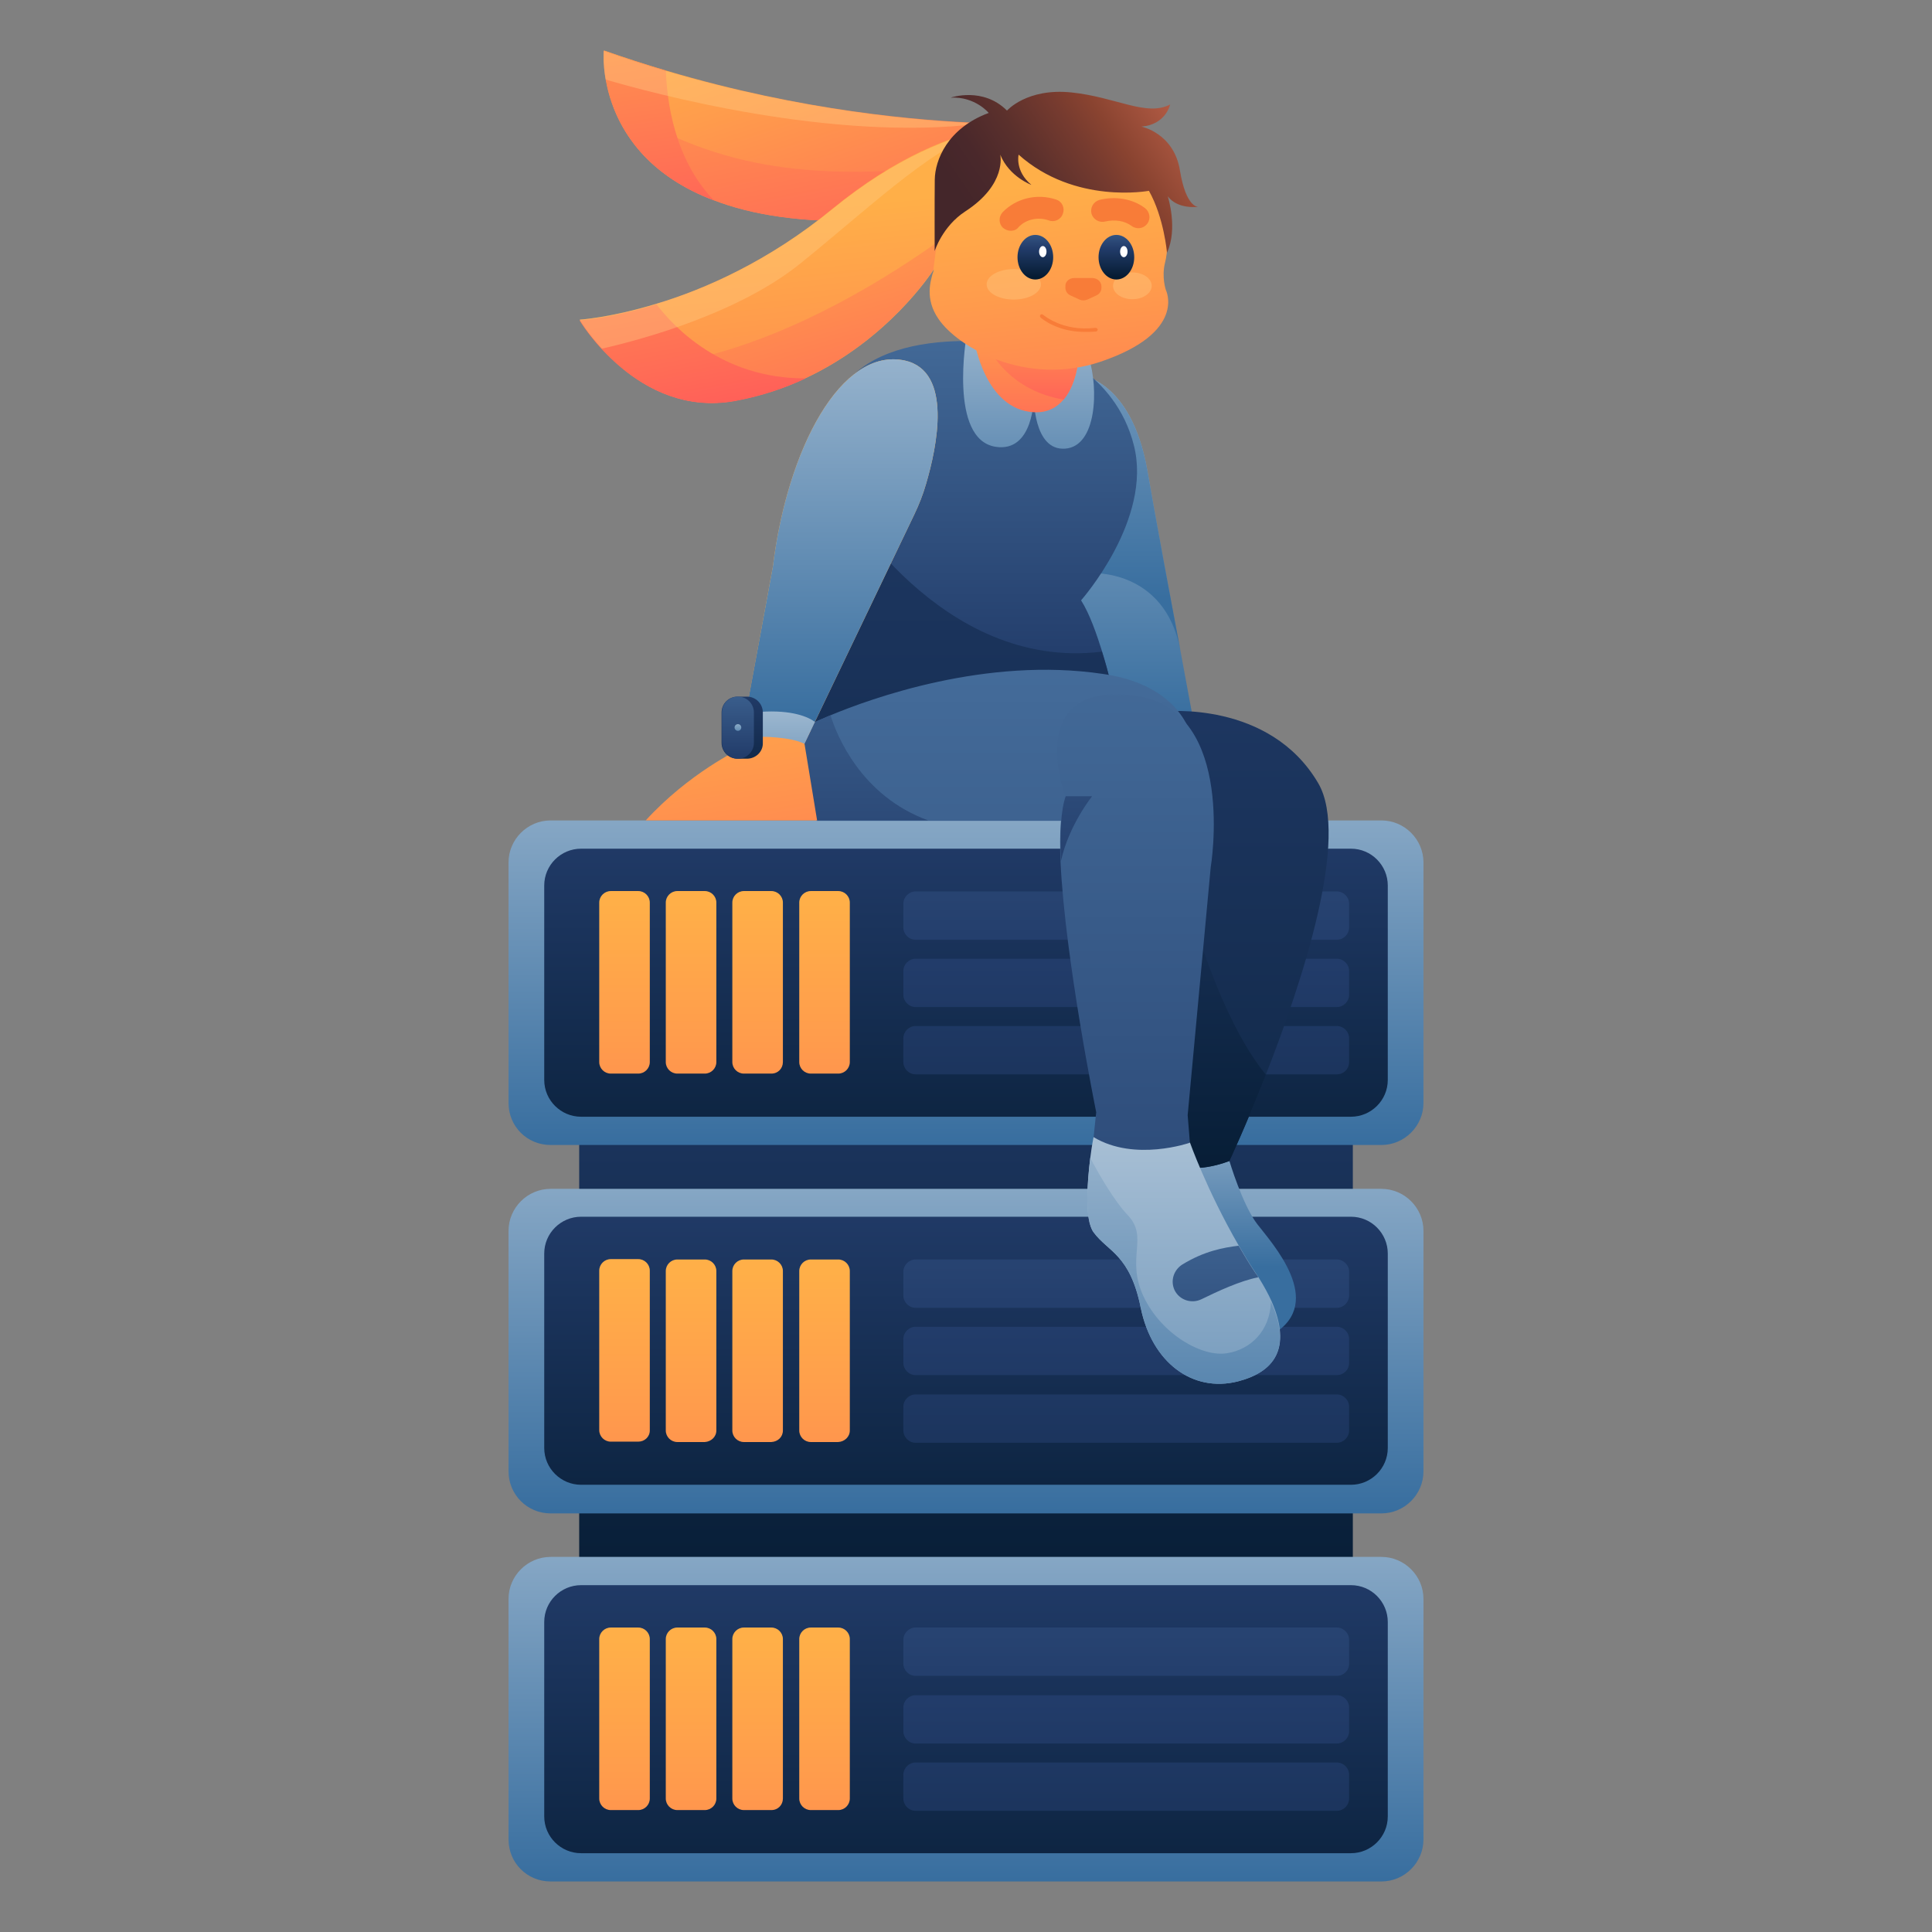 <?xml version="1.0" encoding="UTF-8" standalone="no"?>
<!-- Created with Keyshape -->
<svg xmlns="http://www.w3.org/2000/svg" viewBox="0 0 1000 1000" text-rendering="geometricPrecision" shape-rendering="geometricPrecision" style="white-space: pre;">
    <rect x="0" y="0" width="1000" height="1000" fill="#808080" stroke="none"/>
    <defs>
        <linearGradient id="Gradient-0" x1="1573.83" y1="2600.98" x2="1573.83" y2="555.488" gradientUnits="userSpaceOnUse">
            <stop offset="0" stop-color="#03192e"/>
            <stop offset="0.5" stop-color="#223c6a"/>
            <stop offset="1" stop-color="#4a74a2"/>
        </linearGradient>
        <linearGradient id="Gradient-1" x1="1573.82" y1="1831.27" x2="1573.82" y2="640.143" gradientUnits="userSpaceOnUse">
            <stop offset="0" stop-color="#386e9f"/>
            <stop offset="1" stop-color="#ffffff"/>
        </linearGradient>
        <linearGradient id="Gradient-2" x1="1573.83" y1="2015.23" x2="1573.83" y2="712.567" gradientUnits="userSpaceOnUse">
            <stop offset="0" stop-color="#03192e"/>
            <stop offset="0.5" stop-color="#223c6a"/>
            <stop offset="1" stop-color="#4a74a2"/>
        </linearGradient>
        <linearGradient id="Gradient-3" x1="1804.16" y1="2336.51" x2="1804.16" y2="807.071" gradientUnits="userSpaceOnUse">
            <stop offset="0" stop-color="#03192e"/>
            <stop offset="0.5" stop-color="#223c6a"/>
            <stop offset="1" stop-color="#4a74a2"/>
        </linearGradient>
        <linearGradient id="Gradient-4" x1="1226.69" y1="2552.21" x2="1226.69" y2="1486.19" gradientUnits="userSpaceOnUse">
            <stop offset="0" stop-color="#ff2a64"/>
            <stop offset="0.447" stop-color="#ff6c56"/>
            <stop offset="0.817" stop-color="#ff9c4c"/>
            <stop offset="1" stop-color="#ffaf48"/>
        </linearGradient>
        <linearGradient id="Gradient-5" x1="1573.82" y1="2360.66" x2="1573.82" y2="1169.53" gradientUnits="userSpaceOnUse">
            <stop offset="0" stop-color="#386e9f"/>
            <stop offset="1" stop-color="#ffffff"/>
        </linearGradient>
        <linearGradient id="Gradient-6" x1="1573.83" y1="2544.62" x2="1573.83" y2="1241.96" gradientUnits="userSpaceOnUse">
            <stop offset="0" stop-color="#03192e"/>
            <stop offset="0.5" stop-color="#223c6a"/>
            <stop offset="1" stop-color="#4a74a2"/>
        </linearGradient>
        <linearGradient id="Gradient-7" x1="1804.16" y1="2865.9" x2="1804.16" y2="1336.46" gradientUnits="userSpaceOnUse">
            <stop offset="0" stop-color="#03192e"/>
            <stop offset="0.5" stop-color="#223c6a"/>
            <stop offset="1" stop-color="#4a74a2"/>
        </linearGradient>
        <linearGradient id="Gradient-8" x1="1226.69" y1="3081.61" x2="1226.69" y2="2015.59" gradientUnits="userSpaceOnUse">
            <stop offset="0" stop-color="#ff2a64"/>
            <stop offset="0.447" stop-color="#ff6c56"/>
            <stop offset="0.817" stop-color="#ff9c4c"/>
            <stop offset="1" stop-color="#ffaf48"/>
        </linearGradient>
        <linearGradient id="Gradient-9" x1="1573.82" y1="2890.05" x2="1573.82" y2="1698.92" gradientUnits="userSpaceOnUse">
            <stop offset="0" stop-color="#386e9f"/>
            <stop offset="1" stop-color="#ffffff"/>
        </linearGradient>
        <linearGradient id="Gradient-10" x1="1573.83" y1="3074" x2="1573.83" y2="1771.34" gradientUnits="userSpaceOnUse">
            <stop offset="0" stop-color="#03192e"/>
            <stop offset="0.5" stop-color="#223c6a"/>
            <stop offset="1" stop-color="#4a74a2"/>
        </linearGradient>
        <linearGradient id="Gradient-11" x1="1804.16" y1="3395.29" x2="1804.16" y2="1865.85" gradientUnits="userSpaceOnUse">
            <stop offset="0" stop-color="#03192e"/>
            <stop offset="0.5" stop-color="#223c6a"/>
            <stop offset="1" stop-color="#4a74a2"/>
        </linearGradient>
        <linearGradient id="Gradient-12" x1="1226.69" y1="3610.99" x2="1226.69" y2="2544.98" gradientUnits="userSpaceOnUse">
            <stop offset="0" stop-color="#ff2a64"/>
            <stop offset="0.447" stop-color="#ff6c56"/>
            <stop offset="0.817" stop-color="#ff9c4c"/>
            <stop offset="1" stop-color="#ffaf48"/>
        </linearGradient>
        <linearGradient id="Gradient-13" x1="1778.02" y1="1225.25" x2="1778.02" y2="114.228" gradientUnits="userSpaceOnUse">
            <stop offset="0" stop-color="#386e9f"/>
            <stop offset="1" stop-color="#ffffff"/>
        </linearGradient>
        <linearGradient id="Gradient-14" x1="1774.02" y1="1046.8" x2="1774.02" y2="-106.271" gradientUnits="userSpaceOnUse">
            <stop offset="0" stop-color="#386e9f"/>
            <stop offset="1" stop-color="#ffffff"/>
        </linearGradient>
        <linearGradient id="Gradient-15" x1="1949.07" y1="2008.89" x2="1949.07" y2="1518.95" gradientUnits="userSpaceOnUse">
            <stop offset="0" stop-color="#386e9f"/>
            <stop offset="1" stop-color="#ffffff"/>
        </linearGradient>
        <linearGradient id="Gradient-16" x1="1972.53" y1="2609.84" x2="1972.53" y2="-713.353" gradientUnits="userSpaceOnUse">
            <stop offset="0" stop-color="#03192e"/>
            <stop offset="0.5" stop-color="#223c6a"/>
            <stop offset="1" stop-color="#4a74a2"/>
        </linearGradient>
        <linearGradient id="Gradient-17" x1="1927.5" y1="1962.39" x2="1927.5" y2="503.06" gradientUnits="userSpaceOnUse">
            <stop offset="0" stop-color="#03192e"/>
            <stop offset="0.5" stop-color="#223c6a"/>
            <stop offset="1" stop-color="#4a74a2"/>
        </linearGradient>
        <linearGradient id="Gradient-18" x1="1553.04" y1="1747.68" x2="1553.04" y2="559.417" gradientUnits="userSpaceOnUse">
            <stop offset="0" stop-color="#03192e"/>
            <stop offset="0.5" stop-color="#223c6a"/>
            <stop offset="1" stop-color="#4a74a2"/>
        </linearGradient>
        <linearGradient id="Gradient-19" x1="1535.45" y1="2375.34" x2="1535.45" y2="-1043.67" gradientUnits="userSpaceOnUse">
            <stop offset="0" stop-color="#03192e"/>
            <stop offset="0.5" stop-color="#223c6a"/>
            <stop offset="1" stop-color="#4a74a2"/>
        </linearGradient>
        <linearGradient id="Gradient-20" x1="1663.87" y1="992.968" x2="1663.87" y2="310.745" gradientUnits="userSpaceOnUse">
            <stop offset="0" stop-color="#386e9f"/>
            <stop offset="1" stop-color="#ffffff"/>
        </linearGradient>
        <linearGradient id="Gradient-21" x1="1608.43" y1="3676.79" x2="1608.43" y2="941.338" gradientUnits="userSpaceOnUse">
            <stop offset="0" stop-color="#03192e"/>
            <stop offset="0.5" stop-color="#223c6a"/>
            <stop offset="1" stop-color="#4a74a2"/>
        </linearGradient>
        <linearGradient id="Gradient-22" x1="1406.78" y1="2061.12" x2="1406.78" y2="953.514" gradientUnits="userSpaceOnUse">
            <stop offset="0" stop-color="#03192e"/>
            <stop offset="0.5" stop-color="#223c6a"/>
            <stop offset="1" stop-color="#4a74a2"/>
        </linearGradient>
        <linearGradient id="Gradient-23" x1="1661.83" y1="974.485" x2="1661.83" y2="591.13" gradientUnits="userSpaceOnUse">
            <stop offset="0" stop-color="#ff2a64"/>
            <stop offset="0.447" stop-color="#ff6c56"/>
            <stop offset="0.817" stop-color="#ff9c4c"/>
            <stop offset="1" stop-color="#ffaf48"/>
        </linearGradient>
        <linearGradient id="Gradient-24" x1="1667.48" y1="883.934" x2="1667.48" y2="577.241" gradientUnits="userSpaceOnUse">
            <stop offset="0" stop-color="#ff2a64"/>
            <stop offset="0.447" stop-color="#ff6c56"/>
            <stop offset="0.817" stop-color="#ff9c4c"/>
            <stop offset="1" stop-color="#ffaf48"/>
        </linearGradient>
        <linearGradient id="Gradient-25" x1="1555.73" y1="933.235" x2="1307.29" y2="169.336" gradientUnits="userSpaceOnUse">
            <stop offset="0" stop-color="#ff2a64"/>
            <stop offset="0.447" stop-color="#ff6c56"/>
            <stop offset="0.817" stop-color="#ff9c4c"/>
            <stop offset="1" stop-color="#ffaf48"/>
        </linearGradient>
        <linearGradient id="Gradient-26" x1="1417.08" y1="911.789" x2="1263.83" y2="87.526" gradientUnits="userSpaceOnUse">
            <stop offset="0" stop-color="#ff2a64"/>
            <stop offset="0.447" stop-color="#ff6c56"/>
            <stop offset="0.817" stop-color="#ff9c4c"/>
            <stop offset="1" stop-color="#ffaf48"/>
        </linearGradient>
        <linearGradient id="Gradient-27" x1="1191.69" y1="797.241" x2="1084.88" y2="40.32" gradientUnits="userSpaceOnUse">
            <stop offset="0" stop-color="#ff2a64"/>
            <stop offset="0.447" stop-color="#ff6c56"/>
            <stop offset="0.817" stop-color="#ff9c4c"/>
            <stop offset="1" stop-color="#ffaf48"/>
        </linearGradient>
        <linearGradient id="Gradient-28" x1="1519.5" y1="1326.29" x2="1428.95" y2="478.81" gradientUnits="userSpaceOnUse">
            <stop offset="0" stop-color="#ff2a64"/>
            <stop offset="0.447" stop-color="#ff6c56"/>
            <stop offset="0.817" stop-color="#ff9c4c"/>
            <stop offset="1" stop-color="#ffaf48"/>
        </linearGradient>
        <linearGradient id="Gradient-29" x1="1481.18" y1="1144.28" x2="1275.7" y2="411.149" gradientUnits="userSpaceOnUse">
            <stop offset="0" stop-color="#ff2a64"/>
            <stop offset="0.447" stop-color="#ff6c56"/>
            <stop offset="0.817" stop-color="#ff9c4c"/>
            <stop offset="1" stop-color="#ffaf48"/>
        </linearGradient>
        <linearGradient id="Gradient-30" x1="1247.79" y1="1056.05" x2="1106.73" y2="282.861" gradientUnits="userSpaceOnUse">
            <stop offset="0" stop-color="#ff2a64"/>
            <stop offset="0.447" stop-color="#ff6c56"/>
            <stop offset="0.817" stop-color="#ff9c4c"/>
            <stop offset="1" stop-color="#ffaf48"/>
        </linearGradient>
        <linearGradient id="Gradient-31" x1="1790.17" y1="589.058" x2="1790.17" y2="499.633" gradientUnits="userSpaceOnUse">
            <stop offset="0" stop-color="#03192e"/>
            <stop offset="0.5" stop-color="#223c6a"/>
            <stop offset="1" stop-color="#4a74a2"/>
        </linearGradient>
        <linearGradient id="Gradient-32" x1="1673.78" y1="589.058" x2="1673.78" y2="499.633" gradientUnits="userSpaceOnUse">
            <stop offset="0" stop-color="#03192e"/>
            <stop offset="0.5" stop-color="#223c6a"/>
            <stop offset="1" stop-color="#4a74a2"/>
        </linearGradient>
        <linearGradient id="Gradient-33" x1="17.814" y1="-6.183" x2="398.51" y2="-263.358" gradientUnits="userSpaceOnUse">
            <stop offset="0" stop-color="#44262a"/>
            <stop offset="0.11" stop-color="#4a282b"/>
            <stop offset="0.25" stop-color="#5b302c"/>
            <stop offset="0.41" stop-color="#773b2f"/>
            <stop offset="0.5" stop-color="#894330"/>
            <stop offset="1" stop-color="#ec7d61"/>
        </linearGradient>
        <linearGradient id="Gradient-34" x1="1475.95" y1="2031.61" x2="1325.03" y2="1079.64" gradientUnits="userSpaceOnUse">
            <stop offset="0" stop-color="#ff2a64"/>
            <stop offset="0.447" stop-color="#ff6c56"/>
            <stop offset="0.817" stop-color="#ff9c4c"/>
            <stop offset="1" stop-color="#ffaf48"/>
        </linearGradient>
        <linearGradient id="Gradient-35" x1="1394.2" y1="1225.25" x2="1394.2" y2="114.229" gradientUnits="userSpaceOnUse">
            <stop offset="0" stop-color="#386e9f"/>
            <stop offset="1" stop-color="#ffffff"/>
        </linearGradient>
        <linearGradient id="Gradient-36" x1="1317.56" y1="1413.47" x2="1317.56" y2="1009.43" gradientUnits="userSpaceOnUse">
            <stop offset="0" stop-color="#386e9f"/>
            <stop offset="1" stop-color="#ffffff"/>
        </linearGradient>
        <linearGradient id="Gradient-37" x1="1252.36" y1="1366.25" x2="1252.36" y2="992.284" gradientUnits="userSpaceOnUse">
            <stop offset="0" stop-color="#03192e"/>
            <stop offset="0.5" stop-color="#223c6a"/>
            <stop offset="1" stop-color="#4a74a2"/>
        </linearGradient>
        <linearGradient id="Gradient-38" x1="1245.75" y1="1422.61" x2="1245.75" y2="1130.05" gradientUnits="userSpaceOnUse">
            <stop offset="0" stop-color="#03192e"/>
            <stop offset="0.5" stop-color="#223c6a"/>
            <stop offset="1" stop-color="#4a74a2"/>
        </linearGradient>
        <linearGradient id="Gradient-39" x1="1245.76" y1="1247.57" x2="1245.76" y2="1202.07" gradientUnits="userSpaceOnUse">
            <stop offset="0" stop-color="#386e9f"/>
            <stop offset="1" stop-color="#ffffff"/>
        </linearGradient>
        <linearGradient id="Gradient-40" x1="1885.84" y1="2681.08" x2="1885.84" y2="1206.85" gradientUnits="userSpaceOnUse">
            <stop offset="0" stop-color="#386e9f"/>
            <stop offset="1" stop-color="#ffffff"/>
        </linearGradient>
        <linearGradient id="Gradient-41" x1="1731" y1="2061.13" x2="1731" y2="953.519" gradientUnits="userSpaceOnUse">
            <stop offset="0" stop-color="#03192e"/>
            <stop offset="0.5" stop-color="#223c6a"/>
            <stop offset="1" stop-color="#4a74a2"/>
        </linearGradient>
        <linearGradient id="Gradient-42" x1="1885.84" y1="2406.33" x2="1885.84" y2="1259.96" gradientUnits="userSpaceOnUse">
            <stop offset="0" stop-color="#386e9f"/>
            <stop offset="1" stop-color="#ffffff"/>
        </linearGradient>
        <linearGradient id="Gradient-43" x1="1931.44" y1="2670.62" x2="1931.44" y2="1872.45" gradientUnits="userSpaceOnUse">
            <stop offset="0" stop-color="#03192e"/>
            <stop offset="0.5" stop-color="#223c6a"/>
            <stop offset="1" stop-color="#4a74a2"/>
        </linearGradient>
    </defs>
    <style>
@keyframes a0_t { 0% { transform: translate(690.896px,1096.98px) scale(1,1) translate(-588.778px,-1096.98px); animation-timing-function: cubic-bezier(0.42,0,0.58,1); } 12.5% { transform: translate(690.896px,1096.98px) scale(1,0.96) translate(-588.778px,-1096.98px); animation-timing-function: cubic-bezier(0.42,0,0.58,1); } 25% { transform: translate(690.896px,1096.98px) scale(1,1) translate(-588.778px,-1096.98px); } 50% { transform: translate(690.896px,1096.98px) scale(1,1) translate(-588.778px,-1096.98px); animation-timing-function: cubic-bezier(0.42,0,0.58,1); } 62.5% { transform: translate(690.896px,1096.98px) scale(1,0.96) translate(-588.778px,-1096.98px); animation-timing-function: cubic-bezier(0.42,0,0.58,1); } 75% { transform: translate(690.896px,1096.98px) scale(1,1) translate(-588.778px,-1096.98px); } 100% { transform: translate(690.896px,1096.98px) scale(1,1) translate(-588.778px,-1096.98px); } }
@keyframes a1_t { 0% { transform: translate(0.002px,0.457px); animation-timing-function: cubic-bezier(0.42,0,0.58,1); } 12.5% { transform: translate(0.002px,20.457px); animation-timing-function: cubic-bezier(0.42,0,0.58,1); } 25% { transform: translate(0px,0.457px); animation-timing-function: cubic-bezier(0.42,0,0.58,1); } 50% { transform: translate(0px,0.457px); animation-timing-function: cubic-bezier(0.42,0,0.58,1); } 62.5% { transform: translate(0px,20.457px); animation-timing-function: cubic-bezier(0.42,0,0.58,1); } 75% { transform: translate(0px,0.457px); } 100% { transform: translate(0px,0.457px); } }
@keyframes a2_t { 0% { transform: translate(647.493px,105.482px) rotate(0deg) translate(-612.968px,-105.938px); } 5% { transform: translate(647.493px,105.482px) rotate(0deg) translate(-612.968px,-105.938px); animation-timing-function: cubic-bezier(0.42,0,0.58,1); } 17.5% { transform: translate(647.493px,105.482px) rotate(-10deg) translate(-612.968px,-105.938px); animation-timing-function: cubic-bezier(0.42,0,0.58,1); } 30% { transform: translate(647.493px,105.482px) rotate(0deg) translate(-612.968px,-105.938px); } 55% { transform: translate(647.493px,105.482px) rotate(0deg) translate(-612.968px,-105.938px); animation-timing-function: cubic-bezier(0.42,0,0.58,1); } 67.5% { transform: translate(647.493px,105.482px) rotate(-10deg) translate(-612.968px,-105.938px); animation-timing-function: cubic-bezier(0.42,0,0.58,1); } 80% { transform: translate(647.493px,105.482px) rotate(0deg) translate(-612.968px,-105.938px); } 100% { transform: translate(647.493px,105.482px) rotate(0deg) translate(-612.968px,-105.938px); } }
@keyframes face_t { 0% { transform: translate(50px,57.309px); animation-timing-function: cubic-bezier(0.42,0,0.58,1); } 25% { transform: translate(0px,57.309px); animation-timing-function: cubic-bezier(0.42,0,0.58,1); } 50% { transform: translate(0px,57.309px); animation-timing-function: cubic-bezier(0.42,0,0.58,1); } 75% { transform: translate(50px,57.309px); } 100% { transform: translate(50px,57.309px); } }
@keyframes eyes_t { 0% { transform: translate(128.285px,191.147px) scale(1,1) translate(-83.915px,-32.071px); } 7.5% { transform: translate(128.285px,191.147px) scale(1,1) translate(-83.915px,-32.071px); animation-timing-function: cubic-bezier(0.42,0,0.58,1); } 12.5% { transform: translate(128.285px,191.147px) scale(1,0) translate(-83.915px,-32.071px); animation-timing-function: cubic-bezier(0.42,0,0.58,1); } 17.5% { transform: translate(128.285px,191.147px) scale(1,1) translate(-83.915px,-32.071px); } 57.5% { transform: translate(128.285px,191.147px) scale(1,1) translate(-83.915px,-32.071px); animation-timing-function: cubic-bezier(0.42,0,0.58,1); } 62.5% { transform: translate(128.285px,191.147px) scale(1,0) translate(-83.915px,-32.071px); animation-timing-function: cubic-bezier(0.42,0,0.58,1); } 67.5% { transform: translate(128.285px,191.147px) scale(1,1) translate(-83.915px,-32.071px); } 100% { transform: translate(128.285px,191.147px) scale(1,1) translate(-83.915px,-32.071px); } }
@keyframes a3_t { 0% { transform: translate(31px,16.037px); animation-timing-function: cubic-bezier(0.42,0,0.58,1); } 25% { transform: translate(5px,16.037px); animation-timing-function: cubic-bezier(0.42,0,0.58,1); } 50% { transform: translate(5px,16.037px); animation-timing-function: cubic-bezier(0.42,0,0.58,1); } 75% { transform: translate(31px,16.037px); } 100% { transform: translate(31px,16.037px); } }
@keyframes a4_t { 0% { transform: translate(137.983px,233.138px) rotate(0deg) translate(-1732.57px,-599.218px); animation-timing-function: cubic-bezier(0.42,0,0.58,1); } 25% { transform: translate(137.983px,233.138px) rotate(-30deg) translate(-1732.57px,-599.218px); animation-timing-function: cubic-bezier(0.42,0,0.58,1); } 50% { transform: translate(137.983px,233.138px) rotate(-30deg) translate(-1732.57px,-599.218px); animation-timing-function: cubic-bezier(0.42,0,0.58,1); } 75% { transform: translate(137.983px,233.138px) rotate(0deg) translate(-1732.57px,-599.218px); } 100% { transform: translate(137.983px,233.138px) rotate(0deg) translate(-1732.57px,-599.218px); } }
@keyframes a5_t { 0% { transform: translate(-1594.592px,-366.08px); animation-timing-function: cubic-bezier(0.42,0,0.58,1); } 25% { transform: translate(-1616.592px,-366.08px); animation-timing-function: cubic-bezier(0.42,0,0.58,1); } 50% { transform: translate(-1616.592px,-366.08px); animation-timing-function: cubic-bezier(0.42,0,0.58,1); } 75% { transform: translate(-1594.592px,-366.08px); } 100% { transform: translate(-1594.592px,-366.08px); } }
@keyframes leg_t { 0% { transform: translate(890.101px,983.561px) rotate(0deg) translate(-523.551px,-128.022px); animation-timing-function: cubic-bezier(0.42,0,0.58,1); } 50% { transform: translate(890.101px,983.561px) rotate(-10deg) translate(-523.551px,-128.022px); animation-timing-function: cubic-bezier(0.42,0,0.58,1); } 100% { transform: translate(890.101px,983.561px) rotate(0deg) translate(-523.551px,-128.022px); } }
    </style>
    <g fill="none" transform="translate(500,500) scale(0.36,0.36) translate(-657.73,-1316.22)">
        <path fill="url(#Gradient-0)" d="M2130.08,1779.14L1017.75,1779.14L1017.75,2624.21L2130.08,2624.21L2130.08,1779.14Z" class="Vector" transform="translate(657.735,1941.57) translate(-1573.91,-2201.68)"/>
        <path fill="url(#Gradient-1)" d="M976.58,1833.66L2171.23,1833.66C2204.37,1833.66,2231.64,1806.4,2231.64,1773.26L2231.64,1427.43C2231.64,1394.29,2204.37,1367.03,2171.23,1367.03L976.58,1367.03C943.442,1367.03,916.18,1394.29,916.18,1427.43L916.18,1773.26C916.18,1806.94,942.904,1833.66,976.58,1833.66Z" class="Vector" transform="translate(657.73,1340.24) translate(-1573.91,-1600.34)"/>
        <path fill="url(#Gradient-2)" d="M1020.42,1793.04L2127.41,1793.04C2156.27,1793.04,2180.33,1769.52,2180.33,1740.12L2180.33,1460.57C2180.33,1431.7,2156.81,1407.65,2127.41,1407.65L1020.42,1407.65C991.552,1407.65,967.5,1431.17,967.5,1460.57L967.5,1740.12C967.5,1769.52,991.552,1793.04,1020.42,1793.04Z" class="Vector" transform="translate(657.735,1340.24) translate(-1573.91,-1600.34)"/>
        <path fill="url(#Gradient-3)" d="M2107.09,1538.6L1501.48,1538.6C1491.86,1538.6,1483.84,1530.59,1483.84,1520.97L1483.84,1486.76C1483.84,1477.14,1491.86,1469.12,1501.48,1469.12L2107.09,1469.12C2116.71,1469.12,2124.73,1477.14,2124.73,1486.76L2124.73,1520.97C2124.73,1530.59,2116.71,1538.6,2107.09,1538.6ZM2124.73,1617.71L2124.73,1583.51C2124.73,1573.88,2116.71,1565.86,2107.09,1565.86L1501.48,1565.86C1491.86,1565.86,1483.84,1573.88,1483.84,1583.51L1483.84,1617.71C1483.84,1627.33,1491.86,1635.35,1501.48,1635.35L2107.09,1635.35C2116.71,1635.35,2124.73,1627.33,2124.73,1617.71ZM2124.73,1714.46L2124.73,1680.25C2124.73,1670.63,2116.71,1662.61,2107.09,1662.61L1501.48,1662.61C1491.86,1662.61,1483.84,1670.63,1483.84,1680.25L1483.84,1714.46C1483.84,1724.08,1491.86,1732.1,1501.48,1732.1L2107.09,1732.1C2116.71,1732.1,2124.73,1724.61,2124.73,1714.46Z" class="Vector" transform="translate(888.105,1340.5) translate(-1804.28,-1600.61)"/>
        <path fill="url(#Gradient-4)" d="M1102.72,1731.03L1063.16,1731.03C1054.08,1731.03,1046.59,1723.55,1046.59,1714.46L1046.59,1485.15C1046.59,1476.06,1054.08,1468.58,1063.16,1468.58L1102.72,1468.58C1111.81,1468.58,1119.29,1476.06,1119.29,1485.15L1119.29,1714.46C1119.29,1723.55,1111.81,1731.03,1102.72,1731.03ZM1214.97,1714.46L1214.97,1485.15C1214.97,1476.06,1207.48,1468.58,1198.4,1468.58L1158.84,1468.58C1149.76,1468.58,1142.27,1476.06,1142.27,1485.15L1142.27,1714.46C1142.27,1723.55,1149.76,1731.03,1158.84,1731.03L1198.4,1731.03C1207.48,1731.03,1214.97,1723.55,1214.97,1714.46ZM1310.65,1714.46L1310.65,1485.15C1310.65,1476.06,1303.16,1468.58,1294.08,1468.58L1254.52,1468.58C1245.43,1468.58,1237.95,1476.06,1237.95,1485.15L1237.95,1714.46C1237.95,1723.55,1245.43,1731.03,1254.52,1731.03L1294.08,1731.03C1303.7,1731.03,1310.65,1723.55,1310.65,1714.46ZM1406.86,1714.46L1406.86,1485.15C1406.86,1476.06,1399.37,1468.58,1390.29,1468.58L1350.73,1468.58C1341.65,1468.58,1334.17,1476.06,1334.17,1485.15L1334.17,1714.46C1334.17,1723.55,1341.65,1731.03,1350.73,1731.03L1390.29,1731.03C1399.37,1731.03,1406.86,1723.55,1406.86,1714.46Z" class="Vector" transform="translate(310.545,1339.7) translate(-1226.73,-1599.81)"/>
        <path fill="url(#Gradient-5)" d="M976.58,2363.37L2171.23,2363.37C2204.37,2363.37,2231.64,2336.11,2231.64,2302.97L2231.64,1957.14C2231.64,1923.99,2204.37,1896.73,2171.23,1896.73L976.58,1896.73C943.442,1896.73,916.18,1923.99,916.18,1957.14L916.18,2302.97C916.18,2336.11,942.904,2363.37,976.58,2363.37Z" class="Vector" transform="translate(657.73,1869.94) translate(-1573.91,-2130.05)"/>
        <path fill="url(#Gradient-6)" d="M1020.42,2322.21L2127.41,2322.21C2156.27,2322.21,2180.33,2298.69,2180.33,2269.3L2180.33,1989.74C2180.33,1960.88,2156.81,1936.82,2127.41,1936.82L1020.42,1936.82C991.552,1936.82,967.5,1960.35,967.5,1989.74L967.5,2269.3C967.5,2298.69,991.552,2322.21,1020.42,2322.21Z" class="Vector" transform="translate(657.735,1869.41) translate(-1573.91,-2129.52)"/>
        <path fill="url(#Gradient-7)" d="M2107.09,2067.78L1501.48,2067.78C1491.86,2067.78,1483.84,2059.76,1483.84,2050.14L1483.84,2015.93C1483.84,2006.31,1491.86,1998.29,1501.48,1998.29L2107.09,1998.29C2116.71,1998.29,2124.73,2006.31,2124.73,2015.93L2124.73,2050.14C2124.73,2059.76,2116.71,2067.78,2107.09,2067.78ZM2124.73,2146.89L2124.73,2112.68C2124.73,2103.06,2116.71,2095.04,2107.09,2095.04L1501.48,2095.04C1491.86,2095.04,1483.84,2103.06,1483.84,2112.68L1483.84,2146.89C1483.84,2156.51,1491.86,2164.53,1501.48,2164.53L2107.09,2164.53C2116.71,2164.53,2124.73,2157.04,2124.73,2146.89ZM2124.73,2244.17L2124.73,2209.96C2124.73,2200.34,2116.71,2192.32,2107.09,2192.32L1501.48,2192.32C1491.86,2192.32,1483.84,2200.34,1483.84,2209.96L1483.84,2244.17C1483.84,2253.79,1491.86,2261.81,1501.48,2261.81L2107.09,2261.81C2116.71,2261.81,2124.73,2253.79,2124.73,2244.17Z" class="Vector" transform="translate(888.105,1869.94) translate(-1804.28,-2130.05)"/>
        <path fill="url(#Gradient-8)" d="M1102.72,2260.21L1063.16,2260.21C1054.08,2260.21,1046.59,2252.73,1046.59,2243.64L1046.59,2014.33C1046.59,2005.24,1054.08,1997.76,1063.16,1997.76L1102.72,1997.76C1111.81,1997.76,1119.29,2005.24,1119.29,2014.33L1119.29,2244.17C1119.29,2253.26,1111.81,2260.21,1102.72,2260.21ZM1214.97,2244.17L1214.97,2014.87C1214.97,2005.78,1207.48,1998.3,1198.4,1998.3L1158.84,1998.3C1149.76,1998.3,1142.27,2005.78,1142.27,2014.87L1142.27,2244.17C1142.27,2253.26,1149.76,2260.75,1158.84,2260.75L1198.4,2260.75C1207.48,2260.21,1214.97,2253.26,1214.97,2244.17ZM1310.65,2244.17L1310.65,2014.87C1310.65,2005.78,1303.16,1998.3,1294.08,1998.3L1254.52,1998.3C1245.43,1998.3,1237.95,2005.78,1237.95,2014.87L1237.95,2244.17C1237.95,2253.26,1245.43,2260.75,1254.52,2260.75L1294.08,2260.75C1303.7,2260.21,1310.65,2253.26,1310.65,2244.17ZM1406.86,2244.17L1406.86,2014.87C1406.86,2005.78,1399.37,1998.3,1390.29,1998.3L1350.73,1998.3C1341.65,1998.3,1334.17,2005.78,1334.17,2014.87L1334.17,2244.17C1334.17,2253.26,1341.65,2260.75,1350.73,2260.75L1390.29,2260.75C1399.37,2260.21,1406.86,2253.26,1406.86,2244.17Z" class="Vector" transform="translate(310.545,1869.15) translate(-1226.73,-2129.26)"/>
        <path fill="url(#Gradient-9)" d="M976.58,2892.54L2171.23,2892.54C2204.37,2892.54,2231.64,2865.28,2231.64,2832.14L2231.64,2486.31C2231.64,2453.17,2204.37,2425.91,2171.23,2425.91L976.58,2425.91C943.442,2425.91,916.18,2453.17,916.18,2486.31L916.18,2832.14C916.18,2865.82,942.904,2892.54,976.58,2892.54Z" class="Vector" transform="translate(657.73,2399.12) translate(-1573.91,-2659.22)"/>
        <path fill="url(#Gradient-10)" d="M1020.42,2851.92L2127.41,2851.92C2156.27,2851.92,2180.33,2828.4,2180.33,2799L2180.33,2519.45C2180.33,2490.58,2156.81,2466.53,2127.41,2466.53L1020.42,2466.53C991.552,2466.53,967.5,2490.05,967.5,2519.45L967.5,2799C967.5,2828.4,991.552,2851.92,1020.42,2851.92Z" class="Vector" transform="translate(657.735,2399.12) translate(-1573.91,-2659.22)"/>
        <path fill="url(#Gradient-11)" d="M2107.09,2596.95L1501.48,2596.95C1491.86,2596.95,1483.84,2588.93,1483.84,2579.31L1483.84,2545.11C1483.84,2535.49,1491.86,2527.47,1501.48,2527.47L2107.09,2527.47C2116.71,2527.47,2124.73,2535.49,2124.73,2545.11L2124.73,2579.31C2124.73,2589.47,2116.71,2596.95,2107.09,2596.95ZM2124.73,2676.6L2124.73,2642.39C2124.73,2632.77,2116.71,2624.75,2107.09,2624.75L1501.48,2624.75C1491.86,2624.75,1483.84,2632.77,1483.84,2642.39L1483.84,2676.6C1483.84,2686.22,1491.86,2694.24,1501.48,2694.24L2107.09,2694.24C2116.71,2694.24,2124.73,2686.22,2124.73,2676.6ZM2124.73,2773.34L2124.73,2739.13C2124.73,2729.51,2116.71,2721.5,2107.09,2721.5L1501.48,2721.5C1491.86,2721.5,1483.84,2729.51,1483.84,2739.13L1483.84,2773.34C1483.84,2782.97,1491.86,2790.98,1501.48,2790.98L2107.09,2790.98C2116.71,2790.98,2124.73,2782.97,2124.73,2773.34Z" class="Vector" transform="translate(888.105,2399.12) translate(-1804.28,-2659.23)"/>
        <path fill="url(#Gradient-12)" d="M1102.72,2789.91L1063.16,2789.91C1054.08,2789.91,1046.59,2782.43,1046.59,2773.34L1046.59,2544.04C1046.59,2534.95,1054.08,2527.47,1063.16,2527.47L1102.72,2527.47C1111.81,2527.47,1119.29,2534.95,1119.29,2544.04L1119.29,2773.34C1119.29,2782.43,1111.81,2789.91,1102.72,2789.91ZM1214.97,2773.34L1214.97,2544.04C1214.97,2534.95,1207.48,2527.47,1198.4,2527.47L1158.84,2527.47C1149.76,2527.47,1142.27,2534.95,1142.27,2544.04L1142.27,2773.34C1142.27,2782.43,1149.76,2789.91,1158.84,2789.91L1198.4,2789.91C1207.48,2789.91,1214.97,2782.43,1214.97,2773.34ZM1310.65,2773.34L1310.65,2544.04C1310.65,2534.95,1303.16,2527.47,1294.08,2527.47L1254.52,2527.47C1245.43,2527.47,1237.95,2534.95,1237.95,2544.04L1237.95,2773.34C1237.95,2782.43,1245.43,2789.91,1254.52,2789.91L1294.08,2789.91C1303.7,2789.91,1310.65,2782.43,1310.65,2773.34ZM1406.86,2773.34L1406.86,2544.04C1406.86,2534.95,1399.37,2527.47,1390.29,2527.47L1350.73,2527.47C1341.65,2527.47,1334.17,2534.95,1334.17,2544.04L1334.17,2773.34C1334.17,2782.43,1341.65,2789.91,1350.73,2789.91L1390.29,2789.91C1399.37,2789.91,1406.86,2782.43,1406.86,2773.34Z" class="Vector" transform="translate(310.545,2398.58) translate(-1226.73,-2658.69)"/>
        <g transform="translate(690.896,1096.98) translate(-588.778,-1096.98)" style="animation: 4s linear infinite both a0_t;">
            <path fill="url(#Gradient-13)" d="M1901.84,1228.58L1694.98,1210.4L1654.36,875.798L1666.12,854.414L1737.21,726.666C1737.21,726.666,1810.97,732.012,1834.49,862.967C1847.32,936.732,1867.09,1043.1,1882.06,1122.21C1893.29,1183.68,1901.84,1228.58,1901.84,1228.58Z" class="Vector" transform="translate(759.802,717.516) translate(-1778.1,-977.623)"/>
            <path fill="url(#Gradient-14)" d="M1882.07,1122.21C1859.62,1004.61,1753.79,1011.56,1753.79,1011.56L1666.12,854.414L1737.22,726.666C1737.22,726.666,1810.98,732.012,1834.5,862.967C1847.33,936.732,1867.1,1043.1,1882.07,1122.21Z" class="Vector" transform="translate(755.797,664.331) translate(-1774.09,-924.438)"/>
            <path fill="url(#Gradient-15)" d="M1952.63,1856.64C1952.63,1856.64,1971.34,1919.71,1992.72,1947.51C2014.1,1975.31,2091.07,2059.23,2016.24,2105.19C1941.41,2151.16,1855.88,2045.33,1855.88,2045.33L1848.94,1833.66L1952.63,1856.64Z" class="Vector" transform="translate(930.297,1715.1) translate(-1948.59,-1975.21)"/>
            <path fill="url(#Gradient-16)" d="M2005,1732.63C1976.67,1805.33,1952.62,1856.64,1952.62,1856.64C1952.62,1856.64,1897.03,1879.63,1865.49,1856.64C1852.66,1847.02,1848.92,1733.17,1849.46,1604.35C1849.99,1423.14,1858.54,1210.41,1858.54,1210.41C1858.54,1210.41,2010.35,1193.84,2080.37,1313.57C2125.8,1391.07,2057.92,1597.93,2005,1732.63Z" class="Vector" transform="translate(954.055,1278.14) translate(-1972.35,-1538.24)"/>
            <path fill="url(#Gradient-17)" d="M2005.01,1732.64C1976.68,1805.33,1952.63,1856.65,1952.63,1856.65C1952.63,1856.65,1897.04,1879.63,1865.5,1856.65C1852.67,1847.02,1848.93,1733.17,1849.46,1604.35L1869.77,1393.75C1869.77,1393.75,1918.42,1626.8,2005.01,1732.64Z" class="Vector" transform="translate(908.913,1370.2) translate(-1927.21,-1630.31)"/>
            <path fill="url(#Gradient-18)" d="M1769.83,1124.89C1778.91,1154.28,1784.26,1179.41,1784.26,1179.41L1286.62,1297L1286.09,1297C1286.09,1297,1324.57,819.142,1406.89,731.483C1489.2,644.353,1687.51,689.255,1687.51,689.255C1687.51,689.255,1788.53,721.325,1815.26,827.695C1842.52,934.064,1739.36,1050.59,1739.36,1050.59C1751.65,1069.83,1761.81,1099.23,1769.83,1124.89Z" class="Vector" transform="translate(534.67,727.236) translate(-1552.97,-987.344)"/>
            <path fill="url(#Gradient-19)" d="M1784.24,1178.87L1286.61,1296.46L1394.05,904.662C1394.05,904.662,1536.23,1153.21,1769.28,1124.35C1778.9,1154.28,1784.24,1178.87,1784.24,1178.87Z" class="Vector" transform="translate(517.127,840.454) translate(-1535.43,-1100.56)"/>
            <path fill="url(#Gradient-20)" d="M1574.73,670.009C1574.73,670.009,1548.54,819.137,1616.42,829.828C1671.48,838.381,1671.48,758.207,1671.48,758.207C1671.48,758.207,1670.41,835.708,1716.38,832.501C1762.35,829.295,1764.48,745.376,1750.59,702.08C1735.62,659.322,1574.73,670.009,1574.73,670.009Z" class="Vector" transform="translate(645.638,490.602) translate(-1663.94,-750.71)"/>
            <path fill="url(#Gradient-21)" d="M1715.3,1367.56L1359.31,1367.56L1303.72,1308.76L1281.27,1284.7L1293.03,1275.62L1356.11,1225.91C1356.11,1225.91,1364.12,1222.16,1378.02,1216.29C1436.81,1191.7,1603.05,1131.3,1770.89,1156.42C1932.05,1179.61,1926.94,1323.6,1857.18,1372.7C1818.25,1400.1,1713.37,1372.89,1715.3,1367.56Z" class="Vector" transform="translate(589.612,1252.84) translate(-1607.91,-1512.95)"/>
            <path fill="url(#Gradient-22)" d="M1519.67,1367.02L1360.39,1367.02L1304.8,1308.22L1294.11,1275.08L1357.18,1225.38C1357.18,1225.38,1365.2,1221.64,1379.1,1215.76C1387.65,1243.55,1422.39,1331.75,1519.67,1367.02Z" class="Vector" transform="translate(388.592,1031.28) translate(-1406.89,-1291.39)"/>
            <path fill="url(#Gradient-23)" d="M1737.22,680.702C1737.22,697.269,1734.55,737.892,1714.24,761.948C1704.61,773.169,1691.25,781.187,1671.47,780.12C1600.92,776.38,1585.95,677.495,1585.95,677.495L1600.92,676.957L1675.75,674.822L1736.68,673.217C1737.22,673.217,1737.22,675.89,1737.22,680.702Z" class="Vector" transform="translate(643.287,466.609) translate(-1661.59,-726.716)"/>
            <path fill="url(#Gradient-24)" d="M1737.21,680.702C1737.21,697.269,1734.54,737.892,1714.23,761.948C1639.39,749.117,1610,697.807,1600.91,676.961C1598.24,671.078,1597.7,667.871,1597.7,667.871L1676.28,675.356L1737.21,680.702Z" class="Vector" transform="translate(649.157,454.802) translate(-1667.45,-714.909)"/>
            <g transform="translate(656.474,445.16) translate(-656.472,-444.703)" style="animation: 4s linear infinite both a1_t;">
                <g transform="translate(647.493,105.482) translate(-612.968,-105.938)" style="animation: 4s linear infinite both a2_t;">
                    <path fill="url(#Gradient-25)" d="M1667.73,365.33L1571.52,423.594L1435.22,505.374C1338.47,508.581,1266.31,496.822,1212.32,475.976C1121.46,441.767,1082.44,384.038,1065.87,337C1061.06,324.172,1058.38,312.413,1056.78,301.722C1052.51,277.134,1054.11,260.564,1054.11,260.564C1083.62,270.917,1113.38,280.541,1143.37,289.428C1339.54,347.691,1507.91,361.588,1598.25,364.795C1642.08,366.399,1667.73,365.33,1667.73,365.33Z" class="Vector" transform="translate(307.49,122.666) translate(-1360.77,-383.23)"/>
                    <path fill="url(#Gradient-26)" d="M1570.98,423.59L1435.21,505.37C1338.47,508.581,1266.31,496.822,1212.32,475.973C1121.45,441.763,1082.43,384.037,1065.86,337C1190.93,413.436,1317.08,456.733,1570.98,423.59Z" class="Vector" transform="translate(265.137,160.883) translate(-1318.42,-421.447)"/>
                    <path fill="url(#Gradient-27)" d="M1211.79,475.972C1039.15,410.761,1053.58,260.564,1053.58,260.564C1083.09,270.92,1112.85,280.544,1142.84,289.428C1144.44,333.258,1154.6,416.106,1211.79,475.972Z" class="Vector" transform="translate(79.254,107.704) translate(-1132.54,-368.268)"/>
                    <path fill="#FFCA83" d="M1597.72,365.332C1382.3,393.128,1118.25,320.433,1056.25,302.26C1051.97,277.671,1053.58,261.102,1053.58,261.102C1084.04,271.792,1113.98,281.413,1142.84,289.965C1339.01,347.693,1507.92,362.125,1597.72,365.332Z" class="Vector" opacity="0.4" transform="translate(272.218,55.783) translate(-1325.5,-316.347)"/>
                </g>
                <path fill="url(#Gradient-28)" d="M1767.68,707.423C1659.71,743.772,1561.67,686.193,1534.42,646.104C1514.1,616.702,1523.41,590.9,1526.08,580.208L1526.61,579.141C1527.15,577.001,1527.68,575.4,1527.68,574.862C1523.41,581.28,1461.4,675.886,1343.81,730.941C1313.34,745.373,1279.67,756.598,1242.25,763.549C1172.23,776.376,1116.64,747.512,1078.69,715.441C1068,706.355,1058.91,697.269,1050.89,688.717C1030.05,666.266,1018.82,647.022,1018.82,647.022C1018.82,647.022,1063.18,644.349,1129.46,624.038C1198.42,603.192,1290.89,562.569,1381.76,487.737C1472.62,413.439,1553.34,381.369,1616.95,369.609C1622.83,368.54,1628.17,367.471,1633.51,366.937L1634.59,366.937C1638.86,366.402,1642.6,365.867,1646.35,365.867C1665.05,364.264,1682.16,364.264,1697.12,364.798C1701.4,364.798,1705.14,365.333,1708.88,365.867C1737.21,369.074,1757.52,375.489,1767.15,379.23C1769.28,380.299,1771.96,380.834,1774.09,381.903C1777.3,383.506,1781.04,385.11,1784.25,386.713C1800.82,395.266,1814.18,406.491,1824.87,419.319C1867.1,468.493,1867.1,537.984,1860.15,564.709C1854.81,585.554,1861.22,604.264,1861.22,604.264C1861.22,604.264,1892.22,665.199,1767.68,707.423Z" class="Vector" transform="translate(423.432,305.009) translate(-1441.73,-565.573)"/>
                <path fill="url(#Gradient-29)" d="M1527.15,574.862L1526.08,579.141C1526.61,577.002,1527.15,575.396,1527.15,574.862C1522.87,581.276,1460.87,675.886,1343.28,730.941C1312.81,745.373,1279.13,756.598,1241.72,763.545C1171.7,776.376,1116.11,747.512,1078.16,715.442C1255.34,715.834,1444.65,598.123,1532.54,535.709C1528.87,557.522,1527.15,574.862,1527.15,574.862Z" class="Vector" transform="translate(312.15,371.714) translate(-1330.45,-632.278)"/>
                <path fill="url(#Gradient-30)" d="M1343.28,731.479C1312.82,745.911,1279.14,757.136,1241.72,764.083C1101.68,789.207,1018.3,648.094,1018.3,648.094C1018.3,648.094,1062.66,645.421,1128.94,625.109C1153.53,657.18,1223.02,732.013,1343.28,731.479Z" class="Vector" transform="translate(162.49,435.53) translate(-1180.79,-696.094)"/>
                <path fill="#FFCA83" d="M1381.24,488.805C1472.1,414.508,1552.81,382.437,1616.42,370.678C1536.78,387.783,1444.84,478.117,1336.33,565.776C1248.67,636.869,1111.84,674.819,1050.37,688.717C1029.52,666.266,1018.3,647.022,1018.3,647.022C1018.3,647.022,1062.66,644.349,1128.94,624.038C1197.89,603.727,1289.83,563.104,1381.24,488.805Z" class="Vector" opacity="0.4" transform="translate(411.31,269.134) translate(-1429.61,-529.697)"/>
                <g transform="translate(653.955,228.438) translate(-118.665,-180.23)">
                    <g transform="translate(118.665,180.23) translate(-118.665,-180.23)">
                        <g id="face" transform="translate(168.665,206.599) translate(-118.665,-149.29)" style="animation: 4s linear infinite both face_t;">
                            <path fill="#FFCA83" d="M1813.12,617.624C1828.47,617.624,1840.92,609.009,1840.92,598.385C1840.92,587.756,1828.47,579.141,1813.12,579.141C1797.77,579.141,1785.33,587.756,1785.33,598.385C1785.33,609.009,1797.77,617.624,1813.12,617.624ZM1642.61,618.162C1664.16,618.162,1681.63,608.348,1681.63,596.249C1681.63,584.145,1664.16,574.332,1642.61,574.332C1621.06,574.332,1603.59,584.145,1603.59,596.249C1603.59,608.348,1621.06,618.162,1642.61,618.162Z" class="Vector" opacity="0.4" transform="translate(-173.98,163.617) translate(-1429.61,-529.697)"/>
                            <g id="eyes" transform="translate(128.285,191.147) translate(-83.915,-32.071)" style="animation: 4s linear infinite both eyes_t;">
                                <path fill="url(#Gradient-31)" d="M1790.13,589.297C1804.31,589.297,1815.79,574.937,1815.79,557.227C1815.79,539.513,1804.31,525.156,1790.13,525.156C1775.96,525.156,1764.48,539.513,1764.48,557.227C1764.48,574.937,1775.96,589.297,1790.13,589.297Z" class="Vector" transform="translate(142.175,32.071) translate(-1790.13,-557.226)"/>
                                <path fill="url(#Gradient-32)" d="M1673.61,589.297C1687.79,589.297,1699.27,574.937,1699.27,557.227C1699.27,539.513,1687.79,525.156,1673.61,525.156C1659.45,525.156,1647.96,539.513,1647.96,557.227C1647.96,574.937,1659.45,589.297,1673.61,589.297Z" class="Vector" transform="translate(25.655,32.071) translate(-1673.61,-557.226)"/>
                                <g transform="translate(94.605,24.054) translate(-63.605,-8.017)" style="animation: 4s linear infinite both a3_t;">
                                    <path fill="#fff" d="M1800.82,557.227C1803.77,557.227,1806.17,553.637,1806.17,549.208C1806.17,544.782,1803.77,541.193,1800.82,541.193C1797.87,541.193,1795.48,544.782,1795.48,549.208C1795.48,553.637,1797.87,557.227,1800.82,557.227Z" class="Vector" transform="translate(121.865,8.017) translate(-1800.82,-549.21)"/>
                                    <path fill="#fff" d="M1684.31,557.227C1687.26,557.227,1689.65,553.637,1689.65,549.208C1689.65,544.782,1687.26,541.193,1684.31,541.193C1681.35,541.193,1678.96,544.782,1678.96,549.208C1678.96,553.637,1681.35,557.227,1684.31,557.227Z" class="Vector" transform="translate(5.345,8.017) translate(-1684.3,-549.21)"/>
                                </g>
                            </g>
                            <path fill="#F87C38" d="M1638.33,519.269C1634.59,519.269,1630.32,517.668,1627.11,514.995C1620.69,509.116,1620.69,498.958,1626.57,492.544C1646.35,472.233,1676.28,465.286,1703.54,474.372C1712.1,477.045,1716.37,486.665,1713.16,494.684C1710.49,503.236,1700.87,507.51,1692.85,504.304C1677.35,498.958,1660.25,502.702,1649.56,513.928C1646.88,517.668,1642.61,519.269,1638.33,519.269ZM1821.67,515.528C1818.47,515.528,1814.73,514.461,1812.05,512.322C1801.9,504.841,1788,502.702,1774.1,505.908C1765.55,508.047,1757,503.235,1754.33,494.683C1752.19,486.131,1757,477.578,1765.55,474.905C1789.07,469.026,1813.66,473.304,1831.29,486.664C1838.25,492.01,1839.85,502.168,1834.5,509.115C1831.29,513.389,1826.49,515.528,1821.67,515.528Z" class="Vector" transform="translate(126.366,201.474) translate(-1729.96,-567.554)"/>
                            <path fill="#F87C38" d="M1735.61,664.66C1695.53,664.66,1673.07,644.886,1672.01,643.814C1670.94,642.747,1670.94,641.142,1672.01,640.074C1673.07,639.007,1674.68,639.007,1675.75,640.074C1676.28,640.074,1703.54,664.66,1751.11,658.78C1752.71,658.78,1753.79,659.852,1754.32,660.919C1754.32,662.525,1753.25,663.592,1752.18,664.126C1745.77,664.66,1740.42,664.66,1735.61,664.66Z" class="Vector" transform="translate(137.983,233.138) translate(-1732.57,-599.218)" style="animation: 4s linear infinite both a4_t;"/>
                            <path fill="#F87C38" d="M1720.65,587.158L1746.31,587.158C1753.79,587.158,1759.67,592.504,1759.67,599.451L1759.67,601.056C1759.67,605.864,1757,610.143,1752.19,612.282L1739.36,618.161C1735.62,619.762,1731.88,619.762,1728.13,618.161L1715.31,612.282C1710.5,610.143,1707.82,605.864,1707.82,601.056L1707.82,599.451C1707.29,592.504,1713.17,587.158,1720.65,587.158Z" class="Vector" transform="translate(139.138,237.18) translate(-1733.73,-603.26)" style="animation: 4s linear infinite both a5_t;"/>
                        </g>
                    </g>
                </g>
                <path d="M0,0C0.351,-27.578,17.909,-73.781,77.579,-95.915C77.579,-95.915,58.145,-119.682,22.993,-117.924C22.993,-117.924,69.137,-133.992,103.85,-99.279C103.85,-99.279,132.481,-132.069,196.664,-125.371C260.847,-118.673,304.379,-90.21,338.423,-108.069C338.423,-108.069,332.284,-79.048,297.124,-76.257C297.124,-76.257,343.772,-67.006,352.501,-13.287C361.23,40.432,378.689,39.089,378.689,39.089C378.689,39.089,349.24,43.134,335.031,23.933C335.031,23.933,350.008,70.399,333.879,104.961C333.879,104.961,329.617,54.612,307.933,16.063C307.933,16.063,201.442,36.26,120.531,-35.951C120.531,-35.951,114.937,-12.33,138.963,7.538C138.963,7.538,107.082,-4.013,94.145,-35.894C94.145,-35.894,104.235,6.472,43.89,45.657C10.888,67.087,-0.152,102.693,-0.152,102.693C-0.152,102.693,-0.351,27.578,0,0Z" fill="url(#Gradient-33)" stroke="none" transform="translate(510.702,185.16)"/>
            </g>
            <path fill="url(#Gradient-34)" d="M1516.44,883.279C1512.16,898.249,1506.28,913.215,1499.34,927.647L1356.62,1225.37L1350.2,1238.74L1341.65,1256.38L1359.83,1367.02L1113.41,1367.02C1175.42,1299.14,1247.58,1264.93,1247.58,1264.93L1255.06,1225.37L1296.22,1001.94C1317.07,832.503,1394.57,686.044,1485.97,705.822C1555.46,721.321,1531.94,830.897,1516.44,883.279Z" class="Vector" transform="translate(304.972,775.415) translate(-1323.27,-1035.52)"/>
            <path fill="url(#Gradient-35)" d="M1516.45,883.279C1512.17,898.245,1506.29,913.215,1499.35,927.647L1356.63,1225.37L1350.21,1238.73C1318.14,1224.83,1282.87,1223.77,1255.07,1225.37L1296.23,1001.94C1317.08,832.503,1394.58,686.044,1485.98,705.822C1555.47,721.321,1531.95,830.897,1516.45,883.279Z" class="Vector" transform="translate(375.807,711.27) translate(-1394.11,-971.378)"/>
            <path fill="url(#Gradient-36)" d="M1356.63,1225.38L1341.66,1256.91C1320.82,1246.22,1278.05,1246.75,1278.05,1246.75L1278.05,1210.94C1324.02,1207.74,1347.54,1218.42,1356.63,1225.38Z" class="Vector" transform="translate(299.042,973.526) translate(-1317.34,-1233.63)"/>
            <path fill="url(#Gradient-37)" d="M1258.82,1278.29L1245.45,1278.29C1232.63,1278.29,1222.47,1268.13,1222.47,1255.31L1222.47,1212.01C1222.47,1199.18,1232.63,1189.03,1245.45,1189.03L1258.82,1189.03C1271.64,1189.03,1281.8,1199.18,1281.8,1212.01L1281.8,1255.31C1282.34,1268.13,1271.64,1278.29,1258.82,1278.29Z" class="Vector" transform="translate(233.847,973.553) translate(-1252.14,-1233.66)"/>
            <path fill="url(#Gradient-38)" d="M1245.98,1278.29C1233.15,1278.29,1222.99,1268.13,1222.99,1255.31L1222.99,1212.01C1222.99,1199.18,1233.15,1189.03,1245.98,1189.03C1258.81,1189.03,1268.96,1199.18,1268.96,1212.01L1268.96,1255.31C1268.96,1268.13,1258.81,1278.29,1245.98,1278.29Z" class="Vector" transform="translate(227.677,973.553) translate(-1245.97,-1233.66)"/>
            <path fill="url(#Gradient-39)" d="M1245.99,1238.2C1248.64,1238.2,1250.8,1236.05,1250.8,1233.39C1250.8,1230.73,1248.64,1228.58,1245.99,1228.58C1243.33,1228.58,1241.18,1230.73,1241.18,1233.39C1241.18,1236.05,1243.33,1238.2,1245.99,1238.2Z" class="Vector" transform="translate(227.692,973.283) translate(-1245.99,-1233.39)"/>
        </g>
        <g id="leg" transform="translate(890.101,983.561) translate(-523.551,-128.022)" style="animation: 4s linear infinite both leg_t;">
            <path fill="url(#Gradient-40)" d="M1963.32,2208.36C1897.58,2224.93,1839.85,2180.57,1823.81,2103.06C1808.31,2025.56,1776.78,2022.35,1755.93,1994.02C1742.57,1975.85,1746.84,1921.86,1751.12,1887.12C1753.26,1869.48,1755.93,1856.65,1755.93,1856.65L1894.37,1864.66C1894.37,1864.66,1918.42,1933.08,1964.39,2012.73C1971.88,2025.56,1979.89,2038.92,1988.44,2051.75C1990.05,2053.89,1991.12,2056.02,1992.72,2058.16C2000.74,2070.99,2007.15,2082.75,2011.96,2093.44C2041.36,2161.32,2015.17,2195,1963.32,2208.36Z" class="Vector" transform="translate(604.306,883.807) translate(-1885.58,-2034.23)"/>
            <path fill="url(#Gradient-21)" d="M1924.3,1469.11L1891.16,1825.64L1894.36,1865.19C1894.36,1865.19,1815.26,1892.99,1755.92,1857.17L1759.66,1821.36C1759.66,1821.36,1714.77,1600.61,1708.35,1461.09C1706.75,1420.47,1708.35,1386.8,1715.3,1367.56C1715.3,1367.56,1651.69,1197.84,1819.53,1222.96C1961.66,1246.65,1924.3,1469.11,1924.3,1469.11Z" class="Vector" transform="translate(326.64,362.524) translate(-1607.91,-1512.95)"/>
            <path fill="url(#Gradient-41)" d="M1753.78,1367.03C1753.78,1367.03,1720.1,1408.72,1708.88,1460.57C1707.27,1419.94,1708.88,1386.27,1715.83,1367.03L1753.78,1367.03Z" class="Vector" transform="translate(449.773,263.375) translate(-1731.04,-1413.8)"/>
            <path fill="url(#Gradient-42)" d="M1963.32,2208.36C1897.58,2224.93,1839.85,2180.56,1823.81,2103.06C1808.31,2025.55,1776.78,2022.34,1755.93,1994.01C1742.57,1975.84,1746.84,1921.85,1751.12,1887.11C1763.94,1911.17,1785.33,1948.58,1805.11,1969.43C1835.57,2001.5,1801.9,2030.36,1827.55,2085.95C1853.75,2141.54,1913.08,2174.15,1948.35,2167.74C1980.96,2162.39,2009.29,2136.73,2010.89,2093.97C2041.36,2161.32,2015.17,2194.99,1963.32,2208.36Z" class="Vector" transform="translate(604.114,899.036) translate(-1885.38,-2049.46)"/>
            <path fill="url(#Gradient-43)" d="M1992.71,2058.69C1967.05,2063.5,1933.91,2079,1910.93,2090.23C1896.5,2097.18,1879.39,2091.3,1872.44,2077.4C1866.03,2064.04,1870.84,2048.53,1883.14,2040.52C1915.21,2020.74,1943,2015.93,1964.38,2013.26C1971.86,2026.09,1979.88,2039.45,1988.43,2052.28C1990.04,2054.41,1991.64,2056.55,1992.71,2058.69Z" class="Vector" transform="translate(649.885,902.784) translate(-1931.15,-2053.21)"/>
        </g>
    </g>
</svg>
